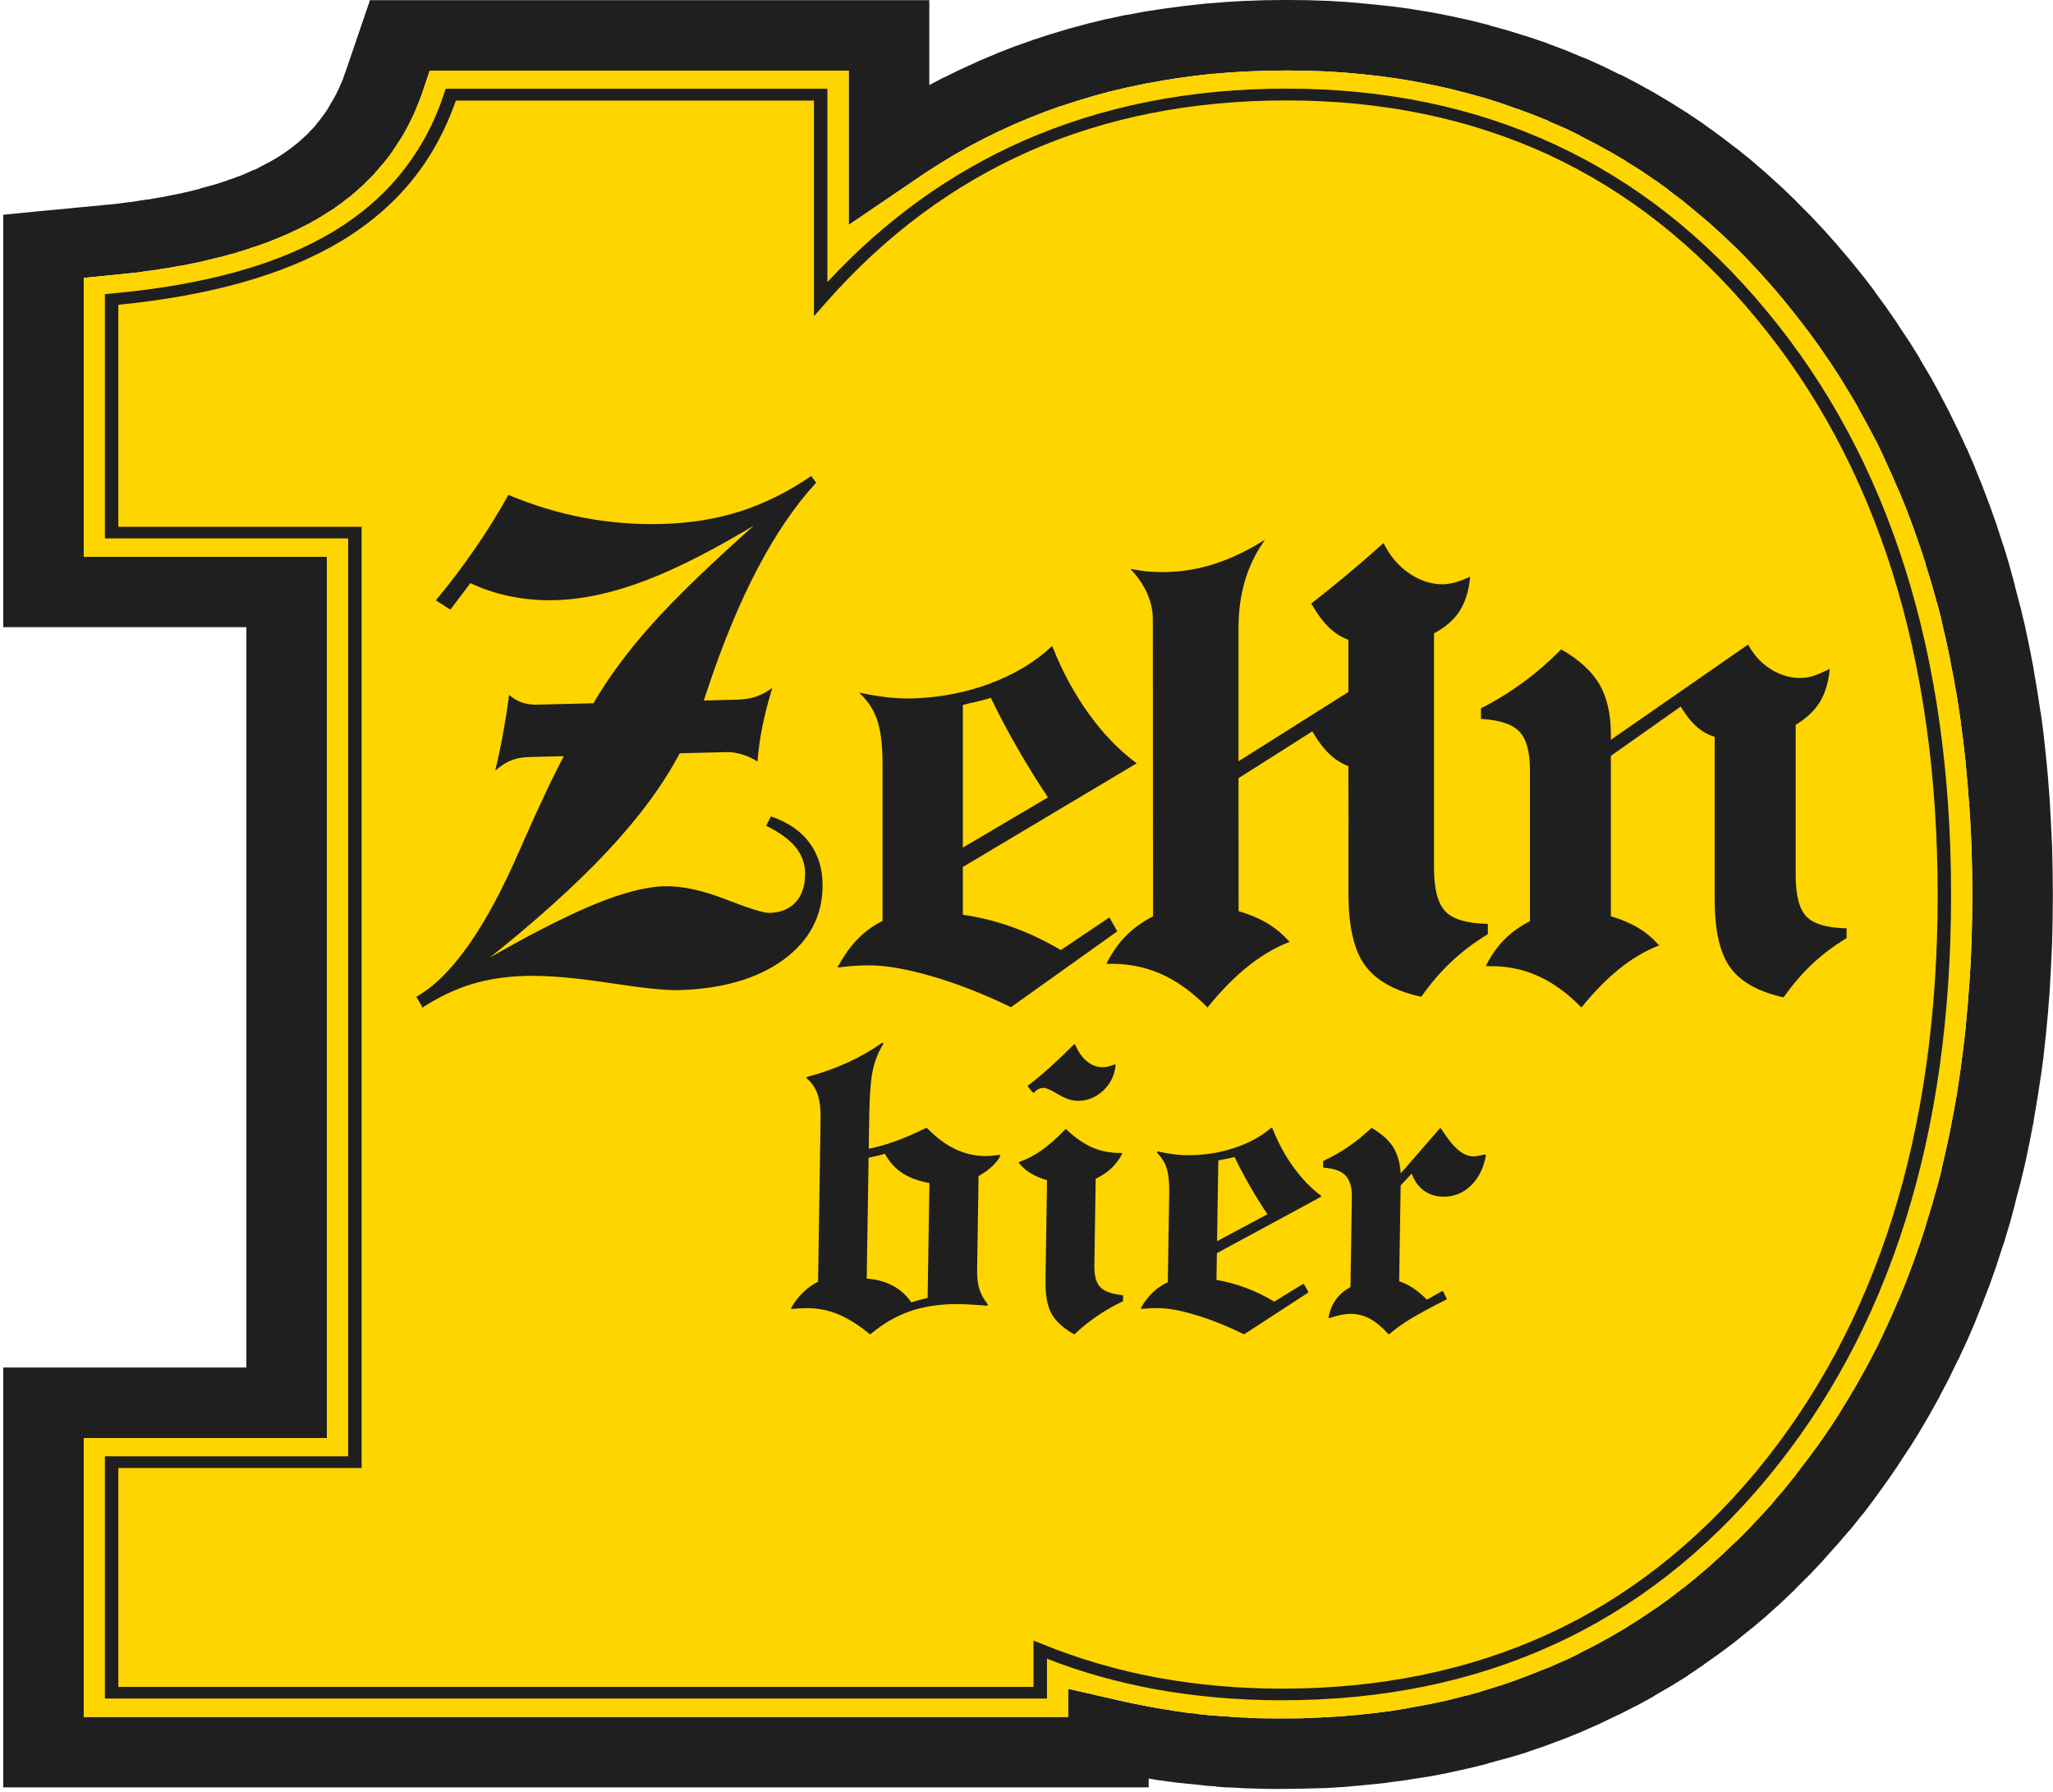 <svg xmlns="http://www.w3.org/2000/svg" xmlns:xlink="http://www.w3.org/1999/xlink" xmlns:xodm="http://www.corel.com/coreldraw/odm/2003" xml:space="preserve" width="2721px" height="2375px" fill-rule="evenodd" clip-rule="evenodd" viewBox="0 0 2721 2375.14"> <g id="Camada_x0020_1">  <path fill="#1F1F1F" fill-rule="nonzero" d="M2469.09 365.6l15.55 20.29 0.56 1.2 15.18 20.67 0.56 0.91 14.58 21.12 0.56 1.12 14.13 21.3 0.56 0.72 13.56 21.88 0.64 1.48 13 22.03 0.56 0.73 12.49 22.78 0.37 0.94 12.06 22.96 0.38 0.92 11.35 23.14 0.57 1.02 10.9 23.69 0.56 0.73 10.34 24.06 0.19 0.83 9.83 24.24 0.4 1.12 9.37 24.71 0.27 0.73 8.91 25.16 0.19 0.83 8.24 25.36 0.49 0.91 7.76 25.62 0.26 1.12 7.12 25.99 0 0.91 6.93 26.37 0.26 0.65 6.37 26.82 0.19 0.99 5.66 26.93 0.19 0.91 5.31 27.29 0 0.72 4.65 27.76 0.19 0.91 4.27 28.02 0.27 0.73 3.78 28.3 0 0.55 3.14 28.74 0.08 1.02 2.74 28.93 0 0.91 2.29 29.21 0 0.94 1.61 29.58 0 0.55 1.42 30.12 0 0.73 0.67 30.31 0 0.73 0.27 30.7 0 0.18 -0.27 30.78 0 0.72 -0.67 30.31 0 0.55 -1.42 29.94 0 0.91 -1.61 29.58 0 0.94 -2.29 29.29 0 0.83 -2.74 28.93 -0.08 0.91 -3.14 28.67 0 0.55 -3.78 28.2 -0.27 0.83 -4.27 28.02 -0.19 0.91 -4.65 27.65 0 0.83 -5.31 27.29 -0.19 1.1 -5.66 26.92 -0.19 0.91 -6.37 26.71 -0.26 0.58 -6.93 26.35 0 0.83 -7.12 26.27 -0.26 0.63 -7.76 25.91 -0.49 0.83 -8.24 25.36 -0.19 0.91 -8.91 25.08 -0.27 0.9 -9.48 24.53 -0.29 0.91 -9.83 24.45 -0.19 0.73 -10.34 23.98 -0.56 1.1 -10.9 23.51 -0.57 0.75 -11.35 23.33 -0.38 0.99 -12.06 22.79 -0.37 1.12 -12.49 22.39 -0.56 1.12 -13 22.21 -0.64 1.12 -13.56 21.84 -0.56 0.58 -14.13 21.48 -0.56 1.09 -14.58 21.14 -0.56 0.73 -15.18 21.04 -0.56 0.91 -15.55 20.57 -0.93 0.76 -16.01 20.1 -0.94 0.73 -16.67 19.47 -0.86 0.73 -16.86 19.04 -0.86 1.09 -17.24 18.28 -1.02 0.91 -17.83 17.73 -0.83 1.12 -18.1 17.26 -0.67 0.63 -18.66 16.74 -0.94 0.91 -18.96 15.99 -1.23 0.81 -19.23 15.62 -1.31 1.09 -19.6 14.71 -1.24 0.92 -20.08 14.14 -1.24 1.11 -20.27 13.6 -1.23 1.09 -20.92 12.97 -1.23 0.73 -21.24 12.31 -1.4 1.09 -21.51 11.85 -1.42 0.55 -21.99 11.3 -1.42 0.54 -22.26 10.58 -1.61 0.91 -22.72 10.02 -1.42 0.73 -22.93 9.27 -1.51 0.55 -23.22 8.64 -1.61 0.73 -23.58 7.92 -1.5 0.73 -23.98 7.16 -1.69 0.36 -24.16 6.61 -1.72 0.73 -24.51 6.07 -1.8 0.37 -24.84 5.41 -1.21 0.39 -25.02 4.77 -1.7 0.18 -25.47 3.96 -1.8 0.36 -25.67 3.39 -1.53 0.39 -25.86 2.65 -1.42 0.19 -26.24 2.39 -1.69 0.18 -26.34 1.56 -1.53 0 -26.61 0.73 -1.5 0 -26.64 0.37 -0.56 0 -12.49 0 -0.85 0 -11.85 -0.18 -0.56 0 -11.76 -0.37 -0.64 0 -12.03 -0.36 -0.86 0 -11.76 -0.76 -0.38 0 -11.84 -0.44 -0.86 0 -11.62 -0.91 -0.67 -0.39 -11.66 -0.73 -0.86 -0.18 -11.54 -1.28 -0.67 0 -11.55 -1.2 -0.86 0 -11.55 -1.27 -0.67 0 -11.46 -1.56 -0.86 0 -11.47 -1.67 -0.64 0 -11.38 -1.83 -0.84 -0.28 -2.66 -0.37 0 11.67 -53.43 0 -1411.43 0 -53.43 0 0 -46.66 0 -462.87 0 -46.84 53.43 0 174.85 0 94.05 0 0 -73.59 0 -907.62 -268.9 0 -53.43 0 0 -46.74 0 -458.08 0 -41.79 47.47 -4.69 91.29 -8.72 9.85 -0.94 10.04 -1.27 -0.08 0 10.23 -1.38 0 0.18 8.89 -1.28 0 -0.18 9.86 -1.48 0.1 0 8.33 -1.02 -0.08 -0.18 9.63 -1.64 0.11 0 7.87 -1.3 0 -0.19 9.07 -1.74 8.54 -1.64 8.06 -1.75 0.08 0 7.2 -1.66 7.59 -1.93 7.47 -1.82 0 -0.39 8.05 -2.11 7.39 -2.01 6.74 -1.92 7 -2.4 0.08 0 5.62 -1.74 -0.11 -0.19 7.3 -2.47 0 0.18 6.15 -2.39 6.15 -2.29 4.83 -2.03 5.59 -2.48 -0.08 0 6.33 -2.84 0.19 0.37 4.57 -2.21 -0.22 0 5.24 -2.84 -0.11 0 5.21 -2.68 5.77 -2.95 4.27 -2.47 4.54 -2.66 0 0.19 4.46 -2.95 3.32 -2.11 4.73 -3.22 4.08 -3.03 0.08 0.19 2.74 -2.22 3.89 -3.02 4.54 -3.59 3.33 -2.84 3.71 -3.41 0 0.21 2.44 -2.4 4.16 -3.77 2.28 -2.47 0 -0.19 3.9 -3.95 0.08 0 2.95 -3.21 2.44 -2.94 -0.26 0 3.67 -4.43 0.11 0 1.99 -2.55 -0.11 0 3.52 -4.68 2.66 -3.78 0 0.18 2.07 -3.02 2.65 -4.14 -0.19 0 2.48 -4.14 -0.11 0 2.95 -4.95 0.08 0 2.28 -4.13 2.37 -4.51 0.1 0 1.7 -3.57 2.28 -4.87 2.36 -5.33 0.08 0 2.1 -5.05 1.42 -3.96 -0.11 0 2.2 -6.15 0.08 0.19 21.22 -62.18 11.38 -33.44 39.68 0 648.27 0 53.44 0 0 46.48 0 66.03 18.55 -9.81 1.24 -0.37 21.31 -10.49 1.51 -0.62 21.59 -9.93 1.42 -0.75 21.88 -9.09 1.72 -0.91 22.26 -8.64 1.42 -0.55 22.64 -7.99 1.42 -0.55 22.9 -7.53 1.43 -0.36 23.11 -6.98 1.43 -0.39 23.49 -6.33 1.91 -0.54 23.65 -5.7 1.43 -0.19 24.05 -5.23 1.43 0 24.24 -4.58 1.43 -0.19 24.54 -3.77 1.71 -0.18 24.71 -3.31 1.42 -0.11 24.92 -2.75 1.61 -0.19 25.1 -1.92 1.43 -0.19 25.48 -1.45 1.5 0 25.67 -0.92 1.42 0 25.97 -0.28 0.86 0 26.5 0.28 1.53 0 26.42 0.92 1.61 0 26.15 1.64 1.42 0.18 25.86 2.31 1.42 0.19 25.67 2.65 1.99 0.19 25.37 3.41 1.61 0.36 25.19 4.12 1.42 0.18 24.92 4.87 1.53 0.39 24.51 5.31 1.53 0.36 24.44 6.18 1.61 0.72 24.06 6.62 1.42 0.54 23.68 7.35 1.8 0.54 23.31 7.92 1.8 0.83 22.9 8.62 1.23 0.55 22.85 9.48 1.8 0.54 22.53 10.1 1.53 0.73 21.96 10.76 1.43 0.36 21.69 11.3 1.43 0.83 21.5 11.85 1.4 0.91 21.05 12.58 1.21 0.76 20.75 13.01 1.24 0.94 20.27 13.59 1.23 1.1 19.9 14.34 1.21 0.91 19.44 14.87 1.21 0.76 19.25 15.59 1.31 1.12 18.85 16.25 0.75 0.73 18.4 16.72 0.94 0.75 17.99 17.34 0.94 1.12 17.64 17.71 1.02 0.94 17.26 18.46 0.94 0.91 16.86 19.01 0.65 0.75 16.48 19.37 0.86 1.02 16.01 19.73 0.93 1.12zm-73.11 72.47l-0.08 0 -15.65 -20.31 -15.25 -19.01 -15.25 -18.1 -16.27 -18.27 -16.97 -18.1 0.18 0 -15.62 -15.81 -18.1 -17.08 -16.75 -15.23 -17.62 -14.89 -18.96 -15.62 -18.36 -13.78 0.08 -0.36 -17.32 -12.58 -0.19 0.18 -18.85 -12.96 -20.75 -12.87 0.11 -0.18 -18.48 -10.91 -19.81 -10.94 -0.19 0 -21.67 -11.3 0.19 -0.18 -19.25 -9.37 -22.45 -9.63 0.11 -0.4 -19.71 -7.88 -0.08 0 -21.32 -8.08 -0.11 0.18 -23.38 -8.27 0.08 0 -20.54 -6.44 -22.37 -6.14 -24.32 -6.25 -21.43 -4.69 -24.89 -4.87 0.08 0 -23.87 -3.95 -23.68 -3.21 -22.26 -2.47 -24.43 -2.21 -26.05 -1.56 -24.73 -0.73 -24.73 -0.37 -24.05 0.37 -24.33 0.73 -25.4 1.38 -23.76 2.03 0 -0.19 -23.2 2.66 -21.89 2.94 -23.03 3.57 0 0.18 -22.72 3.96 0 0.1 -24.06 5.05 -22.17 5.24 -20.17 5.49 -23.12 6.9 -21.4 6.98 0 -0.18 -20.37 7.34 -21.51 8.46 -18.85 7.89 -21.48 9.84 -18.66 9.17 -19.52 10.21 -20.57 11.66 -0.08 0 -17.43 10.57 -20 12.76 -16.38 11.12 -86.11 58.51 0 -95.25 0 -109.31 -555.26 0 -9.93 29.4 -0.3 1.09 -2.17 5.78 -0.38 0.84 -2.25 5.78 -0.49 1.12 -2.28 5.67 -0.19 0.76 -2.47 5.49 -0.37 1.12 -2.64 5.42 -0.29 0.73 -2.66 5.13 -0.46 1.12 -2.65 5.23 -0.57 1.01 -2.76 5.06 -0.46 0.91 -2.84 4.95 -0.68 1.11 -3.03 4.87 -0.64 0.73 -3.15 4.77 -0.56 1.12 -3.11 4.5 -0.49 1.09 -3.33 4.59 -0.56 0.93 -3.41 4.51 -0.75 1.09 -3.6 4.33 -0.56 0.99 -3.71 4.14 -0.86 0.91 -3.49 4.14 -0.67 0.93 -3.79 4.12 -0.56 1.01 -3.97 3.96 -1.05 1.1 -3.98 3.95 -0.67 0.55 -3.86 4.14 -0.86 0.73 -4.27 3.96 -0.86 0.62 -4.35 3.96 -0.75 0.73 -4.46 3.77 -0.86 0.91 -4.54 3.6 -0.75 0.36 -4.64 3.57 -1.24 1.12 -4.83 3.57 -0.57 0.36 -4.94 3.41 -0.94 0.91 -5.1 3.42 -1.04 0.54 -5.21 3.2 -0.75 0.58 -5.21 3.2 -0.78 0.55 -5.48 3.23 -0.97 0.72 -5.47 2.84 -1.24 0.94 -5.77 3.02 -0.75 0.36 -5.99 3.05 -0.83 0.37 -6.07 3.02 -0.97 0.36 -6.23 2.86 -0.67 0.55 -6.34 2.84 -1.04 0.36 -6.55 2.87 -1.03 0.36 -6.73 2.74 -0.86 0.39 -6.9 2.65 -0.86 0.55 -7.01 2.29 -0.86 0.37 -7.09 2.68 -0.97 0.18 -7.38 2.37 -1.13 0.47 -7.49 2.39 -0.45 0.18 -7.68 2.3 -0.94 0.54 -8.17 2.11 -0.56 0.18 -8.13 2.22 -0.86 0.36 -8.25 1.93 -0.86 0.18 -8.43 2.21 -0.86 0 -8.7 2.3 -0.56 0.18 -8.81 1.85 -0.67 0.07 -8.99 1.85 -0.57 0.18 -9.1 1.83 -1.13 0 -9.4 1.56 -0.45 0.21 -9.59 1.64 -0.64 0 -9.67 1.56 -0.56 0.18 -9.96 1.46 -0.75 0 -10.05 1.38 -0.45 0.18 -10.34 1.31 -0.38 0 -10.33 1.09 -0.84 0 -10.71 1.2 -0.38 0 -44.14 4.32 0 369.63 269.02 0 53.4 0 0 46.66 0 954.36 0 167.09 -200.89 0 -121.53 0 0 369.55 1304.71 0 0 -37.31 66.85 15.26 9.37 2.1 10.34 2.22 10.72 2.11 11.17 2.11 9.74 1.84 0.11 0 10.5 1.65 11.38 1.74 0 0.18 10.69 1.49 0 0.18 10.15 1.2 0.08 0 11.38 1.09 0 0.37 10.69 0.9 0 0.19 10.23 1.01 0 -0.18 11.2 0.91 0 -0.18 11.73 0.94 10.9 0.73 11.36 0.36 0 0.18 11.09 0.55 11.17 0.18 11.54 0.11 11.28 0 24.92 -0.11 25.18 -1.09 26.45 -1.48 24.51 -2.12 0.11 0 23.76 -2.57 23.04 -3.02 23.58 -4.14 25.18 -4.69 0.11 0 21.7 -4.58 24.62 -6.33 0 0.18 20.94 -5.7 0 -0.18 23.95 -7.53 0 0.19 20.27 -6.98 21.99 -8.28 22.91 -9.19 0.1 0.18 21.13 -9.45 0 0.28 19.23 -9.29 -0.19 -0.18 20.46 -10.37 21.59 -11.87 18.36 -10.73 20.84 -13.15 19.14 -12.94 0 0.18 17.54 -12.49 19.6 -15.05 0.08 0.18 16.78 -13.51 -0.11 0 18.39 -15.63 17.13 -15.59 18.02 -17.19 0.19 0.18 15.71 -15.8 17.34 -18.46 0.08 0 15.36 -16.9 -0.19 -0.18 15.9 -18.46 -0.08 0 15.33 -19.01 0 -0.39 15.65 -20.29 0.08 0 14.31 -19.58 13.91 -20.02 12.81 -19.55 0 -0.19 13.45 -21.95 11.81 -20.02 -0.08 0 12.52 -22.42 11.43 -21.95 0.22 0 10.31 -21.5 -0.08 0 10.42 -22.6 10.31 -23.88 0.19 0 9.1 -22.6 8.99 -23.7 8.73 -24.89 0.08 0 7.68 -23.51 -0.19 0 7.95 -25.8 7.01 -25 0.18 0 6.45 -24.71 -0.27 0 6.04 -26.27 5.59 -25.62 -0.19 0 5.31 -27.29 4.54 -25.99 -0.08 -0.36 4.06 -27.11 3.7 -28.46 3.12 -27.1 -0.09 0 2.66 -29.11 0.09 0 2.09 -28.67 0.08 0.19 1.8 -29.12 1.23 -29.21 0.67 -29.76 0.3 -29.94 -0.3 -29.69 -0.67 -29.94 -1.23 -29.21 -1.8 -28.93 -0.08 0 -2.09 -28.49 -0.09 0 -2.66 -29.29 0.09 0 -3.12 -27.19 -3.7 -28.38 0.1 0 -4.16 -27.28 0.08 0 -4.54 -25.99 -5.31 -27.29 0.19 0 -5.4 -25.25 -6.23 -26.74 0.27 0 -6.45 -24.79 -0.18 0 -7.01 -25.08 -7.95 -25.72 0.19 -0.18 -7.68 -23.44 -0.08 0 -8.73 -24.97 -8.99 -23.9 -9.1 -22.39 -0.19 0 -10.31 -23.7 -10.42 -22.96 0.08 0 -10.31 -21.51 -0.22 0 -11.35 -21.66 -0.08 0 -12.44 -22.6 0.11 -0.19 -11.84 -20.12 -0.08 0 -13.45 -21.87 -12.81 -19.56 0 0.18 -13.91 -20.31 -14.31 -19.73z"></path> <polygon fill="#FFD500" fill-rule="nonzero" points="2395.98,438.07 2395.9,438.07 2380.25,417.76 2364.99,398.75 2349.74,380.65 2333.48,362.38 2316.5,344.28 2316.7,344.28 2301.07,328.48 2282.97,311.39 2266.22,296.16 2248.6,281.27 2229.65,265.64 2211.28,251.87 2211.36,251.51 2194.04,238.93 2193.86,239.11 2175.01,226.14 2154.25,213.28 2154.36,213.1 2135.89,202.19 2116.07,191.25 2115.89,191.25 2094.21,179.95 2094.4,179.77 2075.15,170.4 2052.7,160.76 2052.81,160.37 2033.1,152.48 2033.02,152.48 2011.7,144.41 2011.59,144.59 1988.21,136.32 1988.29,136.32 1967.75,129.89 1945.38,123.74 1921.06,117.49 1899.63,112.81 1874.74,107.93 1874.82,107.93 1850.95,103.98 1827.27,100.77 1805.01,98.3 1780.57,96.09 1754.53,94.53 1729.8,93.79 1705.07,93.43 1681.02,93.79 1656.69,94.53 1631.29,95.9 1607.53,97.93 1607.53,97.76 1584.33,100.41 1562.44,103.36 1539.41,106.92 1539.41,107.1 1516.7,111.06 1516.7,111.16 1492.63,116.21 1470.46,121.45 1450.29,126.94 1427.17,133.84 1405.77,140.82 1405.77,140.64 1385.39,147.98 1363.88,156.44 1345.04,164.33 1323.56,174.17 1304.9,183.34 1285.37,193.55 1264.81,205.21 1264.73,205.21 1247.3,215.78 1227.3,228.54 1210.92,239.66 1124.81,298.17 1124.81,202.92 1124.81,93.61 569.55,93.61 559.61,123.01 559.32,124.1 557.14,129.89 556.77,130.72 554.52,136.5 554.03,137.62 551.75,143.29 551.56,144.05 549.09,149.55 548.72,150.66 546.08,156.08 545.79,156.8 543.13,161.94 542.68,163.06 540.02,168.29 539.46,169.3 536.69,174.35 536.23,175.27 533.38,180.22 532.71,181.34 529.68,186.21 529.04,186.93 525.9,191.7 525.33,192.82 522.22,197.32 521.73,198.41 518.4,203 517.84,203.93 514.42,208.44 513.67,209.53 510.08,213.86 509.51,214.85 505.81,218.98 504.95,219.9 501.46,224.04 500.79,224.97 497,229.09 496.44,230.1 492.47,234.06 491.41,235.16 487.44,239.11 486.77,239.66 482.91,243.8 482.04,244.53 477.78,248.49 476.92,249.11 472.57,253.07 471.82,253.8 467.36,257.58 466.5,258.48 461.96,262.08 461.21,262.44 456.56,266.01 455.33,267.13 450.5,270.7 449.93,271.06 444.99,274.47 444.06,275.38 438.95,278.79 437.91,279.34 432.7,282.55 431.94,283.11 426.74,286.32 425.96,286.87 420.48,290.1 419.51,290.82 414.04,293.66 412.8,294.6 407.03,297.62 406.28,297.98 400.29,301.03 399.45,301.4 393.39,304.42 392.42,304.78 386.19,307.65 385.52,308.19 379.19,311.03 378.14,311.39 371.59,314.26 370.57,314.62 363.83,317.36 362.97,317.75 356.07,320.4 355.21,320.95 348.2,323.24 347.34,323.61 340.25,326.29 339.29,326.47 331.9,328.84 330.77,329.31 323.28,331.71 322.83,331.88 315.14,334.17 314.21,334.72 306.05,336.83 305.48,337.01 297.35,339.23 296.49,339.59 288.24,341.52 287.38,341.7 278.95,343.91 278.1,343.91 269.4,346.21 268.83,346.39 260.03,348.24 259.35,348.32 250.36,350.16 249.79,350.35 240.69,352.17 239.56,352.17 230.16,353.73 229.71,353.94 220.13,355.58 219.48,355.58 209.82,357.14 209.25,357.32 199.29,358.79 198.53,358.79 188.5,360.16 188.04,360.35 177.7,361.64 177.33,361.64 166.99,362.74 166.16,362.74 155.44,363.94 155.07,363.94 110.92,368.26 110.92,737.89 379.94,737.89 433.34,737.89 433.34,784.55 433.34,1738.91 433.34,1906 232.45,1906 110.92,1906 110.92,2275.55 1415.62,2275.55 1415.62,2238.24 1482.49,2253.5 1491.85,2255.61 1502.19,2257.82 1512.91,2259.93 1524.08,2262.04 1533.82,2263.88 1533.93,2263.88 1544.43,2265.53 1555.81,2267.27 1555.81,2267.45 1566.5,2268.93 1566.5,2269.12 1576.65,2270.32 1576.73,2270.32 1588.12,2271.41 1588.12,2271.77 1598.8,2272.68 1598.8,2272.87 1609.03,2273.88 1609.03,2273.7 1620.23,2274.61 1620.23,2274.43 1631.96,2275.37 1642.86,2276.1 1654.22,2276.46 1654.22,2276.64 1665.31,2277.19 1676.48,2277.37 1688.02,2277.48 1699.3,2277.48 1724.22,2277.37 1749.4,2276.28 1775.85,2274.8 1800.36,2272.68 1800.47,2272.68 1824.23,2270.1 1847.27,2267.09 1870.85,2262.95 1896.03,2258.26 1896.14,2258.26 1917.83,2253.68 1942.46,2247.35 1942.46,2247.53 1963.4,2241.83 1963.4,2241.65 1987.35,2234.13 1987.35,2234.3 2007.62,2227.33 2029.61,2219.05 2052.52,2209.86 2052.62,2210.04 2073.75,2200.59 2073.75,2200.87 2092.98,2191.58 2092.79,2191.4 2113.25,2181.03 2134.83,2169.16 2153.2,2158.43 2174.04,2145.28 2193.18,2132.34 2193.18,2132.53 2210.72,2120.03 2230.32,2104.98 2230.4,2105.16 2247.18,2091.64 2247.07,2091.64 2265.47,2076.02 2282.6,2060.43 2300.61,2043.24 2300.8,2043.42 2316.5,2027.62 2333.85,2009.16 2333.93,2009.16 2349.29,1992.26 2349.1,1992.08 2364.99,1973.61 2364.92,1973.61 2380.25,1954.61 2380.25,1954.22 2395.9,1933.93 2395.98,1933.93 2410.29,1914.35 2424.2,1894.33 2437.01,1874.77 2437.01,1874.59 2450.46,1852.64 2462.28,1832.62 2462.2,1832.62 2474.7,1810.2 2486.15,1788.26 2486.36,1788.26 2496.67,1766.75 2496.59,1766.75 2507.01,1744.14 2517.32,1720.27 2517.5,1720.27 2526.61,1697.67 2535.6,1673.97 2544.33,1649.08 2544.41,1649.08 2552.09,1625.57 2551.91,1625.57 2559.85,1599.77 2566.86,1574.77 2567.05,1574.77 2573.49,1550.06 2573.22,1550.06 2579.26,1523.79 2584.84,1498.16 2584.66,1498.16 2589.97,1470.88 2594.51,1444.89 2594.43,1444.53 2598.49,1417.42 2602.19,1388.97 2605.31,1361.86 2605.23,1361.86 2607.88,1332.75 2607.96,1332.75 2610.06,1304.09 2610.14,1304.26 2611.94,1275.15 2613.17,1245.94 2613.84,1216.18 2614.14,1186.23 2613.84,1156.55 2613.17,1126.61 2611.94,1097.39 2610.14,1068.47 2610.06,1068.47 2607.96,1039.98 2607.88,1039.98 2605.23,1010.69 2605.31,1010.69 2602.19,983.51 2598.49,955.12 2598.59,955.12 2594.43,927.84 2594.51,927.84 2589.97,901.85 2584.66,874.56 2584.84,874.56 2579.45,849.31 2573.22,822.57 2573.49,822.57 2567.05,797.78 2566.86,797.78 2559.85,772.7 2551.91,746.98 2552.09,746.8 2544.41,723.36 2544.33,723.36 2535.6,698.39 2526.61,674.49 2517.5,652.1 2517.32,652.1 2507.01,628.4 2496.59,605.44 2496.67,605.44 2486.36,583.93 2486.15,583.93 2474.79,562.27 2474.7,562.27 2462.28,539.67 2462.38,539.48 2450.54,519.36 2450.46,519.36 2437.01,497.49 2424.2,477.93 2424.2,478.11 2410.29,457.8 "></polygon> <path fill="#FFD500" fill-rule="nonzero" d="M1365.34 199.95c-101.63,44.74 -191.9,111.63 -270.52,200.98l-16.03 18.1 0 -22.78 0 -262.98 -474.63 0c-13.45,38.59 -32.11,73.22 -56.46,103.71 -25.49,31.86 -57.22,59.34 -95.1,82.3 -37.6,22.61 -81.74,41.14 -132.62,55.31 -48.31,13.59 -102.76,23.33 -163.2,29.37l0 294.22 313.64 0 8.81 0 0 7.71 0 1019.8 0 13.4 0 206.49 -246.57 0 -75.88 0 0 290.16 1213.02 0 0 -49.42 0 -11.93 12.59 4.95c47.74,19.4 98.03,34.08 150.79,44 52.94,9.66 108.18,14.71 165.85,14.71 130.07,0 247.43,-24.26 352.09,-71.94 104.77,-47.94 197.1,-120.24 276.88,-216.21 79.85,-96.55 139.89,-208.44 180.05,-335.66 40.06,-127.21 60.15,-270.03 60.15,-428.03 0,-157.89 -20.09,-300.74 -60.15,-428.42 -40.16,-127.22 -100.2,-239.19 -180.05,-335.56 -79.78,-96.62 -171.44,-168.82 -275.35,-217.05 -103.72,-47.85 -219.58,-72.09 -347.63,-72.09 -124.96,0 -238.13,22.42 -339.68,66.86z"></path> <path fill="#1F1F1F" fill-rule="nonzero" d="M1096.62 373.83c76.52,-82.48 163.49,-144.92 260.77,-187.65 103.99,-45.57 219.93,-68.72 347.63,-68.72 131,0 249.68,24.82 355.95,74.13 106.2,49.16 200.06,123.01 281.42,221.56 81.17,97.93 142.17,211.63 182.82,340.7 40.55,128.78 60.79,272.98 60.79,432.36 0,159.64 -20.24,303.5 -60.79,432.17 -40.54,128.97 -101.65,242.52 -182.82,340.53 -81.36,98.08 -175.71,171.66 -283.03,220.8 -107.4,49.15 -227.42,73.76 -360.33,73.76 -58.99,0 -115.45,-5.05 -169.34,-14.87 -49.46,-9.37 -96.82,-22.42 -141.99,-40.23l0 45.1 0 7.71 -9.02 0 -1230.81 0 -8.89 0 0 -7.71 0 -305.42 0 -7.92 8.89 0 84.79 0 228.74 0 0 -191.04 0 -13.4 0 -1012.07 -313.53 0 -8.89 0 0 -7.73 0 -308.91 0 -7.16 8.06 -0.73c62.32,-5.6 118.3,-15.44 167.73,-29.22 48.97,-13.69 91.61,-31.58 127.78,-53.45 36.09,-21.95 66.13,-47.96 90.46,-78.63 24.35,-30.49 43.01,-65.31 55.79,-104.62l1.91 -5.52 6.82 0 490.18 0 8.91 0 0 7.91 0 248.27zm268.72 -173.88c-101.63,44.74 -191.9,111.63 -270.52,200.99l-16.03 18.09 0 -22.78 0 -262.98 -474.63 0c-13.45,38.59 -32.11,73.22 -56.46,103.71 -25.48,31.87 -57.22,59.34 -95.11,82.3 -37.59,22.6 -81.73,41.14 -132.61,55.31 -48.3,13.59 -102.76,23.33 -163.2,29.37l0 294.22 313.64 0 8.81 0 0 7.71 0 1019.8 0 13.4 0 206.48 -246.57 0 -75.88 0 0 290.17 1213.02 0 0 -49.42 0 -11.93 12.59 4.95c47.74,19.4 98.03,34.08 150.79,44 52.95,9.66 108.18,14.72 165.85,14.72 130.06,0 247.43,-24.27 352.09,-71.95 104.77,-47.93 197.11,-120.24 276.88,-216.21 79.85,-96.55 139.89,-208.44 180.05,-335.66 40.06,-127.22 60.15,-270.03 60.15,-428.03 0,-157.89 -20.09,-300.74 -60.15,-428.43 -40.16,-127.22 -100.2,-239.18 -180.05,-335.54 -79.77,-96.63 -171.44,-168.83 -275.35,-217.06 -103.72,-47.85 -219.58,-72.09 -347.63,-72.09 -124.96,0 -238.13,22.42 -339.68,66.86z"></path> <path fill="#1F1F1F" stroke="#1F1F1F" stroke-width="2.36" stroke-miterlimit="22.926" d="M560.41 1333.49l-7.08 -11.96c46.53,-26.7 92,-91.75 136.74,-195.07 23.65,-53.85 43.23,-95.73 59.17,-125.51l-48.46 1.21c-7.99,0.19 -15.35,1.45 -22.16,3.91 -6.78,2.53 -13.55,6.53 -20.33,12.07 3.91,-16.42 7.24,-32.37 9.94,-47.79 2.87,-15.64 5.28,-31.24 7.38,-47.01 5.57,4.35 11.3,7.43 17.18,9.28 5.87,1.84 12.35,2.64 19.43,2.47l75 -1.89c19.72,-34.17 45.77,-69.32 78.01,-105.36 32.37,-36.23 80.57,-82.52 144.3,-139.01 -59.05,36.19 -110.41,62.74 -153.79,79.23 -43.37,16.61 -83.6,25.29 -120.63,26.21 -19.74,0.5 -38.85,-1.18 -57.54,-4.89 -18.68,-3.69 -36.91,-9.67 -54.51,-18l-26.51 34.98 -17.18 -10.96c18.24,-22.04 35.24,-44.46 50.89,-67.31 15.82,-22.71 30.45,-46.31 44,-70.69 32.67,13.54 65.82,23.64 99.71,30.04 33.88,6.37 68.07,9.07 102.87,8.21 37.64,-0.97 72.43,-6.59 104.51,-16.76 32.08,-10.37 63.25,-25.74 93.52,-46.37l5.29 7.1c-55.28,60.32 -103.18,151.74 -143.85,274.48 -2.4,6.99 -4.03,12.26 -5.27,15.54l44.13 -1.1c9.93,-0.24 18.38,-1.37 25.3,-3.57 6.93,-2.15 14.02,-5.56 20.94,-10.23 -5.28,17.52 -9.34,33.81 -12.34,48.81 -2.88,15 -4.98,29.53 -6.19,43.7 -6.62,-3.99 -13.4,-7.02 -20.18,-8.86 -6.78,-2 -13.42,-2.89 -19.89,-2.76l-62.65 1.55c-22.13,42.13 -54.2,85.56 -96.24,130.47 -42.01,44.9 -97.86,95.1 -167.63,150.24 60.57,-35.23 110.27,-60.77 148.97,-76.98 38.55,-16.16 70.33,-24.5 95.02,-25.13 23.21,-0.58 50.33,5.19 81.48,17.39 31.04,12.14 50.31,18.12 57.99,17.92 15.21,-0.38 27.1,-5.28 35.69,-14.59 8.58,-9.44 12.79,-22.17 12.79,-38.48 0,-13.22 -4.21,-25 -12.48,-35.57 -8.41,-10.38 -21.39,-19.93 -38.7,-28.59l5.25 -10.44c21.86,7.63 38.43,19.07 49.71,34.34 11.28,15.42 17.03,33.89 17.03,55.57 0,40.19 -17.33,72.95 -51.81,98 -34.64,24.99 -80.91,38.33 -138.86,39.76 -16.42,0.39 -47.14,-2.85 -92.03,-9.73 -44.74,-6.74 -80.87,-9.86 -108.28,-9.15 -26.81,0.66 -50.9,4.19 -72.59,10.73 -21.53,6.53 -43.25,16.79 -65.06,30.55zm1713.44 -357.82c-8.88,-2.54 -16.9,-6.95 -24.1,-13.27 -7.24,-6.27 -14.48,-15.48 -21.83,-27.6l-94.01 66.34 0 214.11c14.17,4.12 26.21,9.18 36.17,15.13 10.09,5.88 18.96,13.35 26.95,22.09 -17.63,7.08 -34.65,17.18 -50.92,30.22 -16.4,13.01 -33.12,29.92 -50.16,50.8 -18.8,-19.09 -38.38,-33.05 -58.71,-41.8 -20.2,-8.89 -42.35,-12.93 -66.13,-12.35 7.07,-13.7 15.23,-25.16 24.58,-34.18 9.16,-9.13 20.33,-16.95 33.28,-23.59l0 -201.02c0,-24.78 -4.88,-42.05 -14.35,-51.83 -9.61,-9.91 -26.51,-15.5 -50.56,-17.05l0 -12.17c19.68,-10.02 38.22,-21.56 55.54,-34.31 17.48,-12.75 34.06,-27.17 49.85,-43.1 23.35,13.56 39.77,28.86 49.71,45.85 9.8,17.17 14.75,39.18 14.75,66.26l0 8.5 182.7 -126.77c7.68,13.98 17.91,24.79 30.86,32.63 12.99,7.85 26.37,11.52 40.26,11.15 5.23,-0.11 10.67,-1.05 16.26,-2.84 5.55,-1.85 12.17,-4.63 19.85,-8.34 -1.8,16.79 -6.32,30.91 -13.38,42.19 -7.24,11.28 -17.78,21.05 -31.62,29.26l0 200.09c0,27.1 4.93,45.58 14.71,55.65 9.8,9.92 27.44,15.19 52.74,15.76l0 11.26c-17.01,10.26 -32.23,21.87 -45.64,34.54 -13.4,12.65 -25.76,27.13 -37.21,43.26 -32.66,-7.35 -55.71,-20.34 -69.28,-39.06 -13.57,-18.76 -20.31,-48.47 -20.31,-89.13l0 -216.68zm-633.39 232.78c14.96,4.34 27.68,9.77 38.23,15.96 10.65,6.3 20.07,14.19 28.52,23.39 -18.63,7.45 -36.62,18.24 -53.85,31.95 -17.35,13.82 -35.03,31.64 -53.05,53.77 -19.92,-20.19 -40.68,-34.92 -62.1,-44.25 -21.4,-9.25 -44.78,-13.67 -69.95,-13.06 7.49,-14.48 16.19,-26.52 25.95,-36.12 9.82,-9.6 21.53,-17.97 35.2,-24.95 0,-164.32 -0.3,-229.74 -0.3,-394.41 0,-11.26 -2.27,-22.11 -6.91,-33.12 -4.44,-10.81 -11.29,-21.43 -20.69,-31.83 8.14,1.37 14.05,2.31 17.7,2.66 3.85,0.36 7.33,0.55 10.85,0.7 23.94,1.13 47.56,-1.41 71,-7.96 23.3,-6.52 47.24,-17.14 71.48,-31.9 -10.51,15.47 -18.67,32.65 -24.1,51.64 -5.38,18.96 -8.12,39.4 -8.12,61.41l0 178.83 147.98 -93.38 0 -70.66c-9.43,-3.36 -17.88,-8.68 -25.56,-15.89 -7.65,-7.24 -15.45,-17.55 -23.29,-31.01 29.89,-23.37 57.63,-46.14 93.97,-78.56 8.14,16.03 18.97,28.86 32.56,38.41 13.54,9.52 27.92,14.73 42.77,15.44 5.73,0.3 11.5,-0.34 17.41,-1.76 5.87,-1.41 12.9,-3.93 21.04,-7.44 -1.92,17.84 -6.65,32.48 -14.22,43.82 -7.57,11.39 -18.8,20.94 -33.5,28.54 0,136.8 -0.02,174.64 -0.02,311.41 0,28.64 5.21,48.27 15.61,58.88 10.29,10.52 28.97,16.05 55.74,16.66l0 11.88c-17.99,10.91 -34.11,23.16 -48.25,36.56 -14.19,13.35 -27.25,28.67 -39.35,45.72 -34.56,-7.74 -58.94,-21.46 -73.29,-41.29 -14.32,-19.85 -21.52,-51.25 -21.52,-94.21l0 -89.27 0.14 0c0,-27.19 -0.24,-54.4 -0.24,-80.46 -9.34,-3.42 -17.73,-8.68 -25.29,-15.85 -7.65,-7.24 -15.48,-17.54 -23.32,-30.97l-99.37 63 0.14 177.72zm-365.53 -82.98l115.67 -68.27c-14.46,-21.68 -28.02,-43.5 -40.82,-65.8 -12.8,-22.15 -24.85,-44.94 -35.99,-68.06 -6.17,2.29 -15.68,4.68 -28.31,7.46 -4.67,1.07 -8.13,1.9 -10.55,2.59l0 192.08zm-162.79 155.52c7.65,-14.36 16.25,-26.28 25.89,-36.05 9.48,-9.63 20.49,-17.62 32.83,-23.61l0 -208.71c0,-24.33 -2.23,-43.37 -6.63,-57.1 -4.36,-13.74 -11.74,-25.57 -21.98,-35.64 13.56,2.75 25.6,4.62 36.15,5.75 10.53,0.94 20.47,1.46 29.5,1.29 36.61,-0.96 71.12,-7.51 103.79,-19.54 32.52,-12.05 60.09,-28.45 82.37,-49.17 13.24,33.08 29.36,62.69 48.18,88.71 18.83,26.18 39.64,47.67 62.21,64.63l-229.52 136.85 0 64.97c23.18,3.25 45.48,8.84 66.88,16.63 21.36,7.62 42.76,17.86 64.28,30.57l63.89 -42.99 9.33 16.4 -139.46 99.51c-37.35,-17.99 -73.05,-31.89 -107.24,-41.52 -34.18,-9.75 -62.5,-14.29 -85.25,-13.71 -6.78,0.15 -12.81,0.47 -18.24,0.88 -5.38,0.45 -11.13,1.08 -16.98,1.85z"></path> <path fill="#1F1F1F" stroke="#1F1F1F" stroke-width="2.36" stroke-linecap="round" stroke-linejoin="round" stroke-miterlimit="22.926" d="M1762.03 1745.79c1.79,-8.96 4.95,-16.61 9.71,-23.03 4.77,-6.53 11.15,-11.86 19.3,-16.19l1.87 -119.72c0.21,-13.44 -2.69,-23.3 -8.61,-29.57 -6.01,-6.37 -15.86,-9.9 -29.47,-10.83l0.08 -6.95c11.69,-5.44 22.65,-11.73 32.9,-18.77 10.39,-7.02 20.38,-15.23 30.26,-24.46 13.17,7.8 22.57,16.48 28.25,25.96 5.6,9.49 8.63,21.41 9.14,35.95l53.6 -61.65c8.26,13.06 15.87,22.58 22.85,28.43 7.04,5.89 14.14,8.8 21.35,8.86 1.43,0 3.32,-0.15 5.79,-0.62 2.48,-0.41 5.57,-1.11 9.26,-1.9 -3.21,16.66 -9.8,29.75 -19.65,39.23 -9.96,9.61 -21.71,14.35 -35.48,14.3 -9.96,0 -18.54,-2.79 -25.73,-8.17 -7.23,-5.48 -12.48,-13.25 -15.84,-23.41l-16.35 17.25 -1.99 128.56c6.25,1.88 12.52,4.77 18.54,8.75 6.05,4.01 12.53,9.4 19.26,16.15l20.68 -11.64 4.6 9.11c-18.93,9.36 -34.21,17.68 -45.95,24.68 -11.68,7.01 -21.5,14.05 -29.53,21.04 -8.57,-9.44 -16.98,-16.37 -25.02,-20.61 -8.09,-4.23 -16.69,-6.37 -25.83,-6.37 -4.09,0 -8.4,0.5 -13.11,1.45 -4.6,0.89 -9.55,2.26 -14.88,4.17zm-398.58 -306.21c9.45,-7.21 18.92,-15.13 28.61,-23.83 9.54,-8.59 20.23,-18.78 32,-30.49 4.27,9.79 9.61,17.33 16.03,22.51 6.36,5.22 13.42,7.82 21.15,7.82 2.53,0 5.03,-0.24 7.67,-0.88 2.7,-0.58 5.47,-1.48 8.49,-2.73 -1.47,13.24 -6.86,24.23 -16.36,32.86 -9.37,8.72 -20.33,13 -32.53,12.98 -7.75,-0.03 -16.32,-2.9 -25.67,-8.63 -9.41,-5.66 -15.84,-8.52 -19.34,-8.52 -2.73,0 -4.98,0.45 -7.06,1.4 -1.99,0.96 -4.28,2.66 -6.81,5.05l-6.18 -7.54zm25.46 123.72c-8.38,-2.36 -15.64,-5.38 -21.68,-9.05 -6.13,-3.57 -11.3,-8.02 -15.63,-13.23 10.23,-3.56 20.3,-8.85 30.03,-15.77 9.72,-6.95 20.1,-16.11 30.98,-27.42 11.44,10.86 22.8,18.8 34.21,23.86 11.42,4.99 23.78,7.53 37.19,7.59l2.06 0c-4.32,7.76 -9.3,14.07 -14.95,19.2 -5.54,5.07 -12.27,9.39 -20.05,12.97l-1.81 115.37c-0.22,14.06 2.49,24.12 8.26,29.96 5.66,5.82 15.65,9.47 29.85,10.91l-0.09 6.16c-11.35,5.35 -22.3,11.62 -32.83,18.71 -10.55,7.11 -20.82,15.28 -30.76,24.59 -14.08,-8.13 -23.85,-17.13 -29.24,-27.01 -5.33,-9.97 -7.89,-24.47 -7.6,-43.58l2.06 -133.26zm-339.13 170.32c4.54,-7.79 9.65,-14.36 15.5,-19.96 5.76,-5.57 12.49,-10.41 20.1,-14.23l3.37 -216.88c0.21,-13.35 -1.15,-24.2 -4.09,-32.75 -2.99,-8.57 -7.82,-15.67 -14.56,-21.39 19.58,-5.23 37.59,-11.6 54.03,-19.16 16.4,-7.54 31.52,-16.21 45.35,-25.95 -6.28,10.11 -10.85,21.47 -13.67,34.07 -2.78,12.47 -4.44,32.05 -4.86,58.52l-0.76 48.03c11.11,-1.99 23.2,-5.42 36.4,-10.13 13.17,-4.65 26.83,-10.58 41.23,-17.79 12.59,12.74 25.28,22.22 38.11,28.21 12.78,6.03 26.31,9.13 40.49,9.19 2.25,0 4.95,-0.2 7.91,-0.43 2.97,-0.27 6.41,-0.61 10.27,-1.14 -2.51,4.67 -6.08,9.11 -10.62,13.29 -4.47,4.2 -10.57,8.52 -18.17,13l-1.94 124.16c-0.19,10.83 0.85,19.66 2.98,26.54 2.14,6.77 5.93,13.59 11.28,20.54 -11.2,-0.89 -19.48,-1.53 -24.67,-1.72 -5.33,-0.26 -10,-0.45 -14.05,-0.45 -23.78,-0.11 -45.12,3.13 -63.86,9.58 -18.69,6.6 -36.1,16.69 -52.29,30.38 -14.37,-11.94 -28.19,-20.61 -41.47,-26.18 -13.23,-5.5 -26.85,-8.34 -40.95,-8.4 -3.86,0 -7.38,0.09 -10.6,0.22 -3.24,0.19 -6.75,0.45 -10.46,0.83zm97.74 -37.94c13.3,0.83 25.01,3.94 35.01,9.24 10.07,5.23 18.31,12.84 24.81,22.61 4.06,-1.37 8.03,-2.51 11.9,-3.57 3.88,-1.05 7.66,-1.94 11.38,-2.8l2.39 -154.19c-14.85,-2.61 -27.03,-7.04 -36.54,-13.25 -9.43,-6.18 -17.18,-14.93 -23.14,-26.11 -4.8,1.75 -11.83,3.45 -21.18,5.42 -0.82,0.05 -1.56,0.23 -2.1,0.39l-2.53 162.26zm365.9 37.83c4.72,-8.1 9.94,-14.76 15.74,-20.23 5.77,-5.36 12.41,-9.76 19.79,-13.01l1.89 -119.51c0.18,-13.87 -0.97,-24.83 -3.47,-32.77 -2.43,-7.94 -6.73,-14.79 -12.77,-20.72 8.07,1.78 15.24,3.05 21.5,3.84 6.29,0.7 12.22,1.17 17.57,1.17 21.86,0.05 42.49,-3.12 62.11,-9.53 19.49,-6.37 36.09,-15.36 49.57,-26.86 7.59,19.18 16.94,36.36 27.93,51.54 11,15.29 23.23,27.92 36.54,38.01l-138.12 74.71 -0.58 37.19c13.8,2.25 27.05,5.83 39.75,10.61 12.67,4.7 25.33,10.88 38.08,18.52l38.45 -23.64 5.44 9.58 -84.08 54.74c-22.1,-10.89 -43.3,-19.41 -63.59,-25.45 -20.28,-6.15 -37.14,-9.18 -50.75,-9.21 -4.03,0 -7.6,0.06 -10.86,0.27 -3.24,0.16 -6.66,0.39 -10.14,0.75zm98.46 -86.48l69.61 -37.31c-8.44,-12.57 -16.31,-25.29 -23.75,-38.26 -7.46,-12.85 -14.43,-26.15 -20.87,-39.52 -3.69,1.23 -9.39,2.41 -16.96,3.79 -2.78,0.53 -4.87,0.98 -6.3,1.33l-1.73 109.97z"></path> </g> </svg>